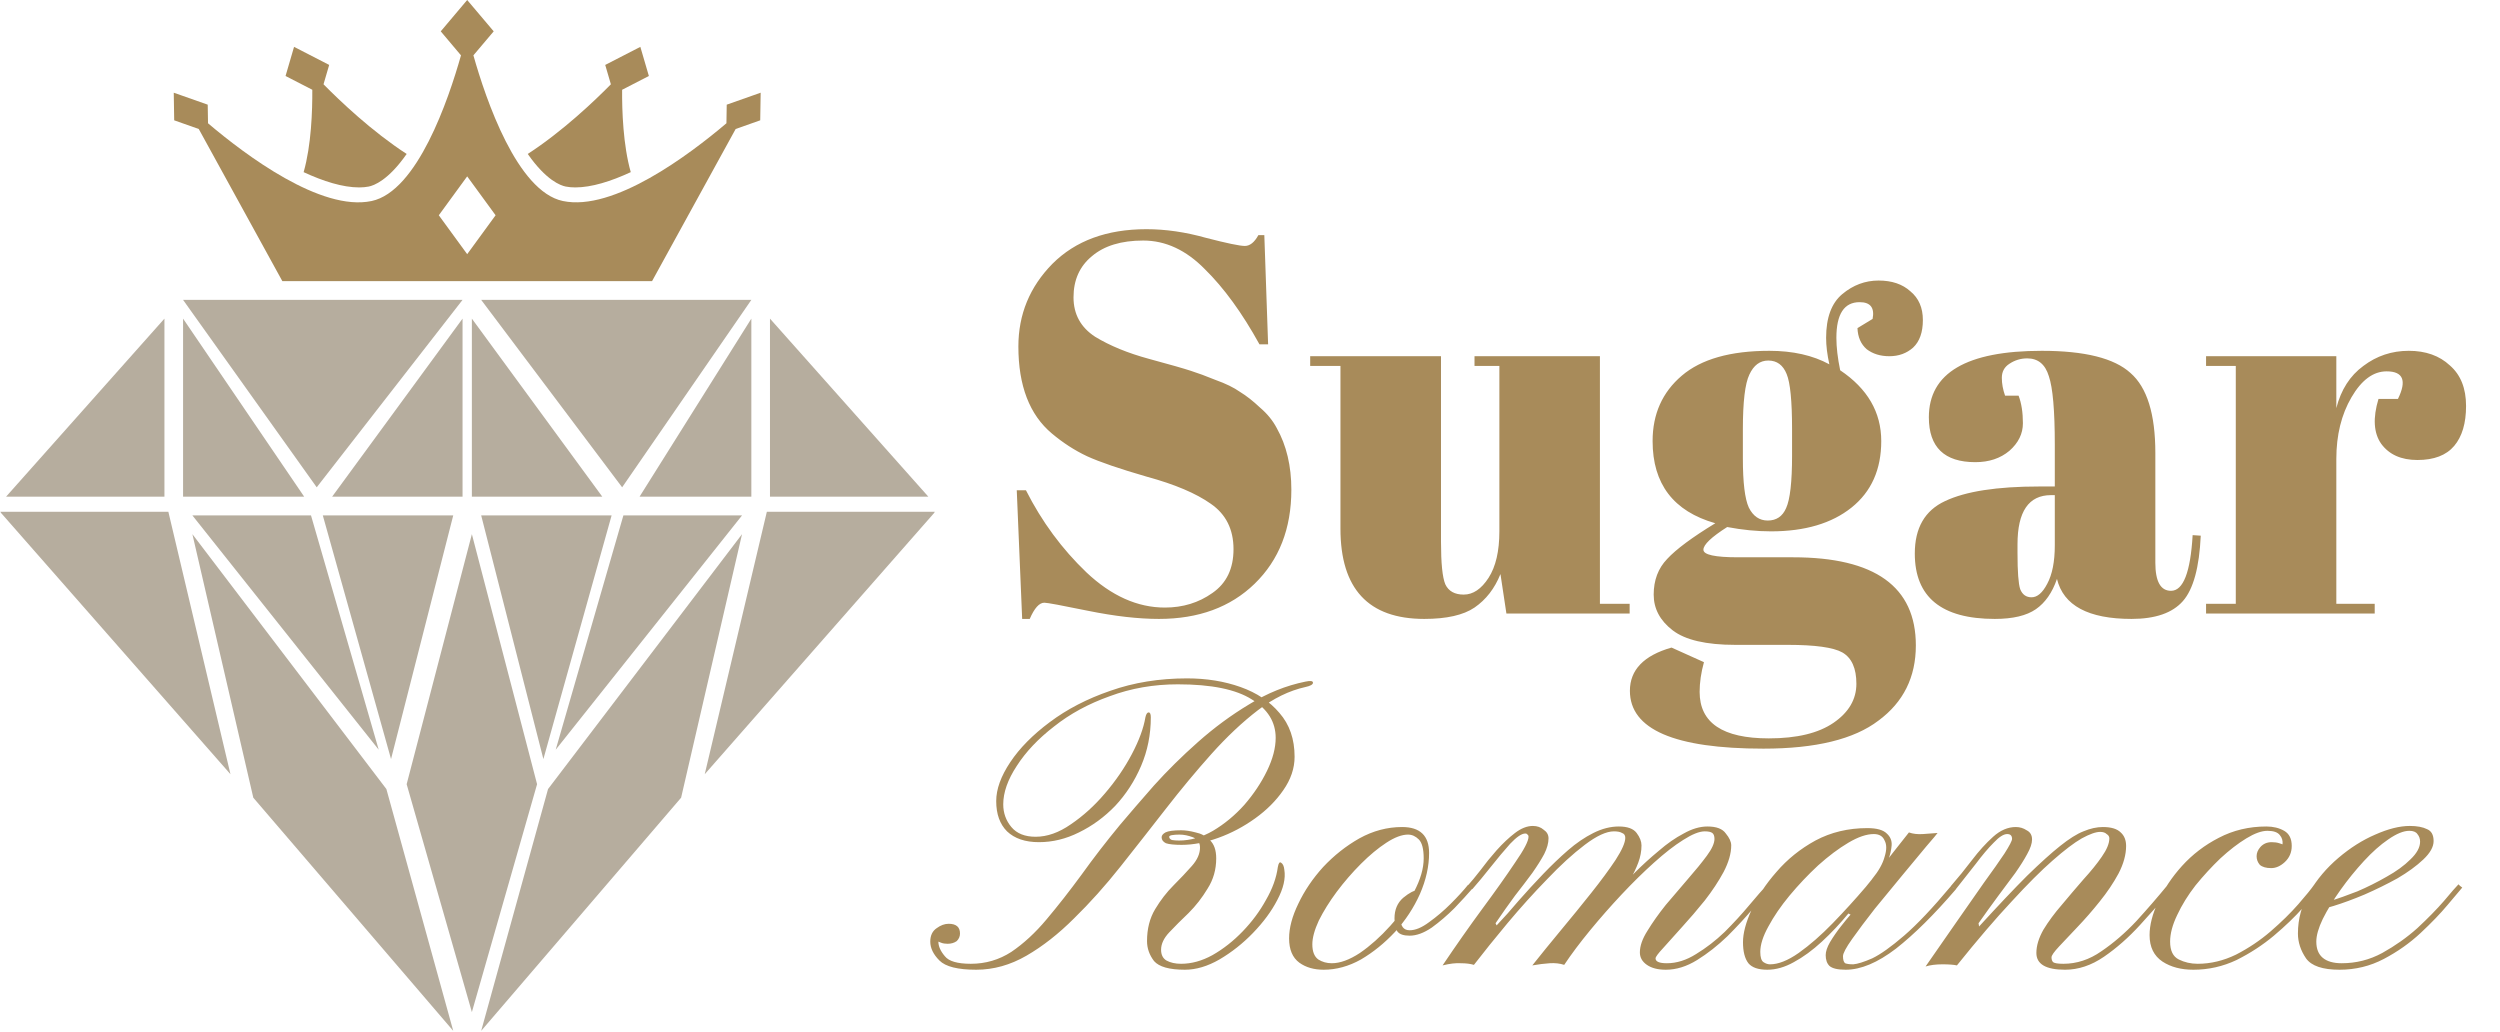 <svg width="925" height="382" viewBox="0 0 925 382" fill="none" xmlns="http://www.w3.org/2000/svg">
<path d="M431 224.8C437.667 224.8 443.533 223 448.6 219.4C453.8 215.8 456.4 210.4 456.4 203.2C456.4 195.867 453.6 190.267 448 186.4C442.533 182.533 434.667 179.2 424.4 176.4C414.267 173.467 406.867 170.933 402.2 168.8C397.667 166.667 393.333 163.867 389.2 160.4C380.933 153.467 376.8 142.733 376.8 128.2C376.8 116.333 381 106.133 389.4 97.6C397.933 89.067 409.533 84.8 424.2 84.8C431.267 84.8 438.6 85.867 446.2 88C453.933 90 458.733 91 460.6 91C462.467 91 464.133 89.667 465.6 87H467.8L469.2 127.4H466C459.6 115.8 452.867 106.533 445.8 99.6C438.867 92.533 431.267 89 423 89C414.867 89 408.533 90.933 404 94.8C399.467 98.533 397.2 103.6 397.2 110C397.2 116.267 399.867 121.133 405.2 124.6C410.667 127.933 417.333 130.667 425.2 132.8C433.067 134.933 438.2 136.4 440.6 137.2C443.133 138 446.2 139.133 449.8 140.6C453.533 141.933 456.533 143.4 458.8 145C461.2 146.467 463.667 148.4 466.2 150.8C468.867 153.067 470.933 155.6 472.4 158.4C476 164.8 477.8 172.4 477.8 181.2C477.8 195.6 473.267 207.2 464.2 216C455.267 224.667 443.467 229 428.8 229C421.2 229 412.467 228 402.6 226C392.867 224 387.467 223 386.4 223C384.533 223 382.733 225 381 229H378.2L376.2 181.4H379.6C385.467 193 392.933 203.133 402 211.8C411.2 220.467 420.867 224.8 431 224.8ZM602.969 227H557.369L555.169 212.4C553.035 217.733 549.835 221.867 545.569 224.8C541.435 227.6 535.235 229 526.969 229C506.302 229 495.969 217.867 495.969 195.6V135.4H484.769V131.8H533.169V200.4C533.169 208.4 533.702 213.667 534.769 216.2C535.969 218.733 538.235 220 541.569 220C545.035 220 548.102 217.933 550.769 213.8C553.435 209.667 554.769 203.933 554.769 196.6V135.4H545.569V131.8H591.969V223.4H602.969V227ZM687.263 121.4L692.863 118C693.663 113.867 692.063 111.8 688.063 111.8C682.329 111.8 679.463 116.2 679.463 125C679.463 128.467 679.929 132.467 680.863 137C690.996 143.8 696.063 152.533 696.063 163.2C696.063 173.733 692.396 181.933 685.063 187.8C677.729 193.667 667.796 196.6 655.263 196.6C650.063 196.6 644.663 196.067 639.063 195C633.196 198.733 630.263 201.533 630.263 203.4C630.263 205.267 634.529 206.2 643.063 206.2H663.463C693.729 206.2 708.863 217.067 708.863 238.8C708.863 250.533 704.263 259.8 695.063 266.6C685.996 273.533 671.796 277 652.463 277C619.529 277 603.062 269.867 603.062 255.6C603.062 247.867 608.196 242.533 618.463 239.6L630.463 245C629.396 248.867 628.863 252.533 628.863 256C628.863 267.467 637.396 273.2 654.463 273.2C664.863 273.2 672.863 271.267 678.463 267.4C684.063 263.533 686.863 258.733 686.863 253C686.863 247.267 685.129 243.4 681.663 241.4C678.329 239.533 671.596 238.6 661.463 238.6H642.063C631.263 238.6 623.529 236.8 618.863 233.2C614.196 229.6 611.863 225.2 611.863 220C611.863 214.667 613.529 210.267 616.863 206.8C620.196 203.2 626.129 198.8 634.663 193.6C619.196 189.2 611.463 179.067 611.463 163.2C611.463 153.2 615.063 145.133 622.263 139C629.463 132.867 640.263 129.8 654.663 129.8C663.329 129.8 670.729 131.467 676.863 134.8C676.063 131.2 675.663 127.933 675.663 125C675.663 117.533 677.663 112.133 681.663 108.8C685.663 105.467 690.129 103.8 695.063 103.8C699.996 103.8 703.929 105.133 706.863 107.8C709.929 110.333 711.463 113.867 711.463 118.4C711.463 122.933 710.263 126.333 707.862 128.6C705.463 130.733 702.529 131.8 699.063 131.8C695.729 131.8 692.929 130.933 690.663 129.2C688.529 127.333 687.396 124.733 687.263 121.4ZM644.863 158.8V169.6C644.863 178.533 645.596 184.6 647.063 187.8C648.663 191 650.996 192.6 654.063 192.6C657.263 192.6 659.529 191.067 660.863 188C662.329 184.8 663.063 178.333 663.063 168.6V158.8C663.063 148.4 662.396 141.6 661.063 138.4C659.729 135.067 657.463 133.4 654.263 133.4C651.196 133.4 648.863 135.133 647.263 138.6C645.663 141.933 644.863 148.667 644.863 158.8ZM754.477 180H760.277V164.6C760.277 151.933 759.543 143.467 758.077 139.2C756.743 134.8 754.077 132.6 750.077 132.6C747.677 132.6 745.477 133.267 743.477 134.6C741.61 135.8 740.677 137.533 740.677 139.8C740.677 141.933 741.077 144.133 741.877 146.4H746.877C747.943 149.2 748.477 152.6 748.477 156.6C748.477 160.467 746.81 163.867 743.477 166.8C740.143 169.6 735.943 171 730.877 171C719.41 171 713.677 165.467 713.677 154.4C713.677 138 727.61 129.8 755.477 129.8C771.343 129.8 782.277 132.533 788.277 138C794.41 143.333 797.477 153.2 797.477 167.6V208.2C797.477 215.133 799.41 218.6 803.277 218.6C807.81 218.6 810.477 211.733 811.277 198L814.277 198.2C813.743 209.933 811.543 218 807.677 222.4C803.81 226.8 797.477 229 788.677 229C772.677 229 763.477 224.067 761.077 214.2C759.343 219.267 756.743 223 753.277 225.4C749.81 227.8 744.743 229 738.077 229C718.343 229 708.477 220.933 708.477 204.8C708.477 195.333 712.21 188.867 719.677 185.4C727.277 181.8 738.877 180 754.477 180ZM746.477 204.6C746.477 211.533 746.81 216 747.477 218C748.277 220 749.677 221 751.677 221C753.81 221 755.743 219.333 757.477 216C759.343 212.533 760.277 207.8 760.277 201.8V183.2H758.877C750.61 183.2 746.477 189.267 746.477 201.4V204.6ZM883.042 137.4C878.109 137.4 873.776 140.6 870.042 147C866.309 153.4 864.442 161 864.442 169.8V223.4H878.642V227H816.242V223.4H827.242V135.4H816.242V131.8H864.442V151C866.176 144.2 869.509 139 874.442 135.4C879.376 131.667 884.976 129.8 891.242 129.8C897.509 129.8 902.576 131.6 906.442 135.2C910.442 138.667 912.442 143.667 912.442 150.2C912.442 156.6 910.976 161.533 908.042 165C905.109 168.467 900.576 170.2 894.442 170.2C888.442 170.2 883.976 168.2 881.042 164.2C878.242 160.2 877.909 154.667 880.042 147.6H887.242C890.576 140.8 889.176 137.4 883.042 137.4Z" fill="#A88B5A"/>
<path d="M361.2 358.8C354.4 358.8 349.867 357.667 347.6 355.4C345.333 353.133 344.2 350.8 344.2 348.4C344.2 346.133 345 344.467 346.6 343.4C348.067 342.333 349.533 341.8 351 341.8C353.8 341.8 355.2 343 355.2 345.4C355.2 346.467 354.8 347.4 354 348.2C353.067 348.867 351.933 349.2 350.6 349.2C349.667 349.2 348.867 349.067 348.2 348.8C347.533 348.533 347.2 348.4 347.2 348.4C347.2 350.133 348 351.933 349.6 353.8C351.067 355.667 354.267 356.6 359.2 356.6C364.667 356.6 369.667 355.133 374.2 352.2C378.733 349.133 383.067 345.133 387.2 340.2C391.467 335.133 395.8 329.6 400.2 323.6C404.6 317.467 409.333 311.333 414.4 305.2C418 300.933 422.2 296.067 427 290.6C431.933 285.133 437.333 279.8 443.2 274.6C449.2 269.267 455.533 264.6 462.2 260.6C468.867 256.467 475.8 253.667 483 252.2C484.867 251.8 485.8 251.933 485.8 252.6C485.8 253.267 484.867 253.8 483 254.2C477 255.533 471.133 258.4 465.4 262.8C459.667 267.2 453.933 272.6 448.2 279C442.6 285.267 437 292 431.4 299.2C425.8 306.4 420.2 313.533 414.6 320.6C409 327.667 403.267 334.067 397.4 339.8C391.667 345.533 385.8 350.133 379.8 353.6C373.8 357.067 367.6 358.8 361.2 358.8ZM438.4 358.8C432.667 358.8 428.867 357.733 427 355.6C425.267 353.333 424.4 350.867 424.4 348.2C424.4 343.667 425.4 339.733 427.4 336.4C429.4 333.067 431.667 330.133 434.2 327.6C436.733 325.067 439 322.667 441 320.4C443 318.133 444 315.867 444 313.6C444 311.733 443.133 310.467 441.4 309.8C439.667 309.133 438 308.8 436.4 308.8C435.333 308.8 434.4 308.867 433.6 309C432.933 309.133 432.6 309.333 432.6 309.6C432.6 310.133 432.933 310.533 433.6 310.8C434.4 310.933 435.267 311 436.2 311C440.467 311 444.667 309.8 448.8 307.4C453.067 304.867 456.933 301.667 460.4 297.8C463.867 293.8 466.667 289.6 468.8 285.2C470.933 280.8 472 276.733 472 273C472 267.133 469.067 262.4 463.2 258.8C457.333 255.067 448.2 253.2 435.8 253.2C426.867 253.2 418.467 254.667 410.6 257.6C402.733 260.4 395.867 264.133 390 268.8C384.133 273.333 379.533 278.2 376.2 283.4C372.867 288.467 371.2 293.2 371.2 297.6C371.2 300.8 372.2 303.6 374.2 306C376.2 308.4 379.2 309.6 383.2 309.6C387.467 309.6 391.8 308.067 396.2 305C400.733 301.933 404.933 298.133 408.8 293.6C412.8 288.933 416.133 284.067 418.8 279C421.467 273.933 423.133 269.4 423.8 265.4C424.067 264.2 424.467 263.6 425 263.6C425.533 263.6 425.8 264.2 425.8 265.4C425.8 271.8 424.6 277.8 422.2 283.4C419.8 289 416.6 293.933 412.6 298.2C408.6 302.333 404.133 305.6 399.2 308C394.4 310.4 389.467 311.6 384.4 311.6C379.333 311.6 375.4 310.267 372.6 307.6C369.933 304.933 368.6 301.2 368.6 296.4C368.6 292 370.333 287.2 373.8 282C377.267 276.8 382.133 271.867 388.4 267.2C394.8 262.4 402.267 258.533 410.8 255.6C419.467 252.533 428.933 251 439.2 251C446.4 251 453 252.067 459 254.2C465 256.333 469.8 259.533 473.4 263.8C477.133 268.067 479 273.467 479 280C479 284.267 477.6 288.4 474.8 292.4C472.133 296.267 468.667 299.733 464.4 302.8C460.133 305.867 455.6 308.267 450.8 310C446 311.733 441.467 312.6 437.2 312.6C434.533 312.6 432.6 312.4 431.4 312C430.333 311.467 429.8 310.733 429.8 309.8C429.8 309.133 430.267 308.533 431.2 308C432.267 307.467 434.2 307.2 437 307.2C438.6 307.2 440.4 307.467 442.4 308C444.4 308.4 446.133 309.333 447.6 310.8C449.2 312.267 450 314.533 450 317.6C450 321.733 448.933 325.467 446.8 328.8C444.8 332.133 442.467 335.133 439.8 337.8C437.133 340.333 434.733 342.733 432.6 345C430.6 347.133 429.6 349.267 429.6 351.4C429.6 353.267 430.267 354.6 431.6 355.4C433.067 356.2 434.867 356.6 437 356.6C440.867 356.6 444.733 355.533 448.6 353.4C452.6 351.133 456.333 348.2 459.8 344.6C463.267 341 466.133 337.133 468.4 333C470.8 328.867 472.267 324.8 472.8 320.8C473.067 319.333 473.467 318.8 474 319.2C474.667 319.6 475.067 320.467 475.2 321.8C475.733 325 474.867 328.733 472.6 333C470.467 337.133 467.467 341.2 463.6 345.2C459.867 349.067 455.733 352.333 451.2 355C446.8 357.533 442.533 358.8 438.4 358.8ZM518.764 306C525.431 306 528.764 309.2 528.764 315.6C528.764 320.533 527.631 325.6 525.364 330.8C523.097 335.867 520.031 340.533 516.164 344.8C512.297 348.933 508.097 352.333 503.564 355C499.031 357.533 494.431 358.8 489.764 358.8C486.164 358.8 483.164 357.933 480.764 356.2C478.231 354.333 476.964 351.333 476.964 347.2C476.964 343.333 478.097 339.067 480.364 334.4C482.631 329.6 485.697 325.067 489.564 320.8C493.564 316.533 498.031 313 502.964 310.2C508.031 307.4 513.297 306 518.764 306ZM520.964 308.8C518.697 308.8 516.031 309.8 512.964 311.8C509.897 313.8 506.764 316.4 503.564 319.6C500.364 322.8 497.364 326.267 494.564 330C491.897 333.6 489.697 337.133 487.964 340.6C486.364 344.067 485.564 347 485.564 349.4C485.564 352.067 486.297 353.933 487.764 355C489.231 355.933 490.897 356.4 492.764 356.4C495.831 356.4 499.297 355.133 503.164 352.6C507.031 349.933 510.764 346.6 514.364 342.6C517.964 338.6 520.897 334.4 523.164 330C525.564 325.467 526.764 321.333 526.764 317.6C526.764 314.133 526.164 311.8 524.964 310.6C523.764 309.4 522.431 308.8 520.964 308.8ZM524.564 329.4C525.231 329.4 525.497 329.667 525.364 330.2C525.364 330.6 525.031 330.8 524.364 330.8C523.831 330.8 523.031 331.533 521.964 333C521.031 334.333 520.164 335.733 519.364 337.2C518.564 338.667 518.164 339.467 518.164 339.6C518.164 342.667 519.297 344.2 521.564 344.2C523.697 344.2 526.097 343.2 528.764 341.2C531.564 339.2 534.231 336.933 536.764 334.4C539.431 331.733 541.564 329.4 543.164 327.4L544.764 328.8C543.031 330.8 540.831 333.2 538.164 336C535.497 338.667 532.697 341.067 529.764 343.2C526.831 345.2 524.097 346.2 521.564 346.2C519.431 346.2 517.964 345.733 517.164 344.8C516.364 343.867 515.964 342.2 515.964 339.8C515.964 336.6 517.031 334.067 519.164 332.2C521.431 330.333 523.231 329.4 524.564 329.4ZM616.353 358.8C613.42 358.8 611.086 358.2 609.353 357C607.62 355.8 606.753 354.267 606.753 352.4C606.753 350 607.686 347.333 609.553 344.4C611.42 341.333 613.686 338.133 616.353 334.8C619.153 331.467 621.886 328.267 624.553 325.2C627.353 322 629.686 319.133 631.553 316.6C633.42 314.067 634.353 312 634.353 310.4C634.353 309.333 634.086 308.6 633.553 308.2C633.02 307.8 632.086 307.6 630.753 307.6C628.753 307.6 626.086 308.667 622.753 310.8C619.553 312.8 615.953 315.6 611.953 319.2C608.086 322.667 604.086 326.6 599.953 331C595.953 335.267 592.086 339.667 588.353 344.2C584.62 348.733 581.42 353 578.753 357C577.153 356.467 575.353 356.267 573.353 356.4C571.353 356.533 569.22 356.8 566.953 357.2C570.02 353.333 573.486 349.067 577.353 344.4C581.353 339.6 585.153 334.933 588.753 330.4C592.353 325.867 595.353 321.8 597.753 318.2C600.153 314.467 601.353 311.733 601.353 310C601.353 309.067 600.953 308.467 600.153 308.2C599.486 307.8 598.486 307.6 597.153 307.6C594.353 307.6 590.753 309.267 586.353 312.6C581.953 315.933 577.286 320.2 572.353 325.4C567.42 330.467 562.553 335.867 557.753 341.6C553.086 347.2 548.953 352.333 545.353 357C544.02 356.6 542.42 356.4 540.553 356.4C538.686 356.267 536.42 356.533 533.753 357.2C538.686 349.867 543.553 342.933 548.353 336.4C553.286 329.733 557.353 324 560.553 319.2C563.886 314.4 565.553 311.2 565.553 309.6C565.553 309.2 565.42 308.933 565.153 308.8C565.02 308.533 564.753 308.4 564.353 308.4C563.02 308.4 561.153 309.667 558.753 312.2C556.486 314.733 554.086 317.6 551.553 320.8C549.02 324 546.753 326.733 544.753 329L542.953 327.8C544.286 326.333 545.886 324.4 547.753 322C549.62 319.467 551.62 317 553.753 314.6C556.02 312.067 558.286 309.933 560.553 308.2C562.82 306.467 565.02 305.6 567.153 305.6C568.753 305.6 570.086 306.067 571.153 307C572.353 307.8 572.953 308.867 572.953 310.2C572.953 311.933 572.42 313.867 571.353 316C570.286 318 568.82 320.333 566.953 323C565.086 325.533 562.953 328.333 560.553 331.4C558.286 334.467 555.886 337.867 553.353 341.6L553.753 342.4C556.42 339.6 559.153 336.533 561.953 333.2C564.886 329.867 567.886 326.6 570.953 323.4C574.02 320.2 577.086 317.267 580.153 314.6C583.22 311.933 586.353 309.8 589.553 308.2C592.753 306.6 595.886 305.8 598.953 305.8C602.153 305.8 604.353 306.6 605.553 308.2C606.753 309.8 607.353 311.333 607.353 312.8C607.353 314.933 606.953 317.067 606.153 319.2C605.353 321.333 604.353 323.4 603.153 325.4C601.953 327.267 600.753 329 599.553 330.6C598.353 332.067 597.286 333.267 596.353 334.2C595.42 335.133 594.886 335.733 594.753 336L593.553 335C594.486 334.067 595.953 332.467 597.953 330.2C599.953 327.933 602.286 325.467 604.953 322.8C607.753 320 610.686 317.333 613.753 314.8C616.82 312.133 619.886 310 622.953 308.4C626.02 306.667 628.953 305.8 631.753 305.8C635.086 305.8 637.353 306.667 638.553 308.4C639.886 310 640.553 311.467 640.553 312.8C640.553 315.733 639.62 319 637.753 322.6C635.886 326.067 633.553 329.6 630.753 333.2C627.953 336.667 625.153 339.933 622.353 343C619.553 346.067 617.22 348.667 615.353 350.8C613.486 352.8 612.553 354.067 612.553 354.6C612.553 355.8 613.953 356.4 616.753 356.4C620.353 356.4 623.953 355.267 627.553 353C631.286 350.733 634.82 348 638.153 344.8C641.486 341.467 644.486 338.2 647.153 335C649.953 331.667 652.22 329.067 653.953 327.2L655.553 328.4C653.953 330.133 651.686 332.667 648.753 336C645.953 339.333 642.753 342.8 639.153 346.4C635.553 349.867 631.82 352.8 627.953 355.2C624.086 357.6 620.22 358.8 616.353 358.8ZM696.905 322C696.371 323.067 695.571 324 694.505 324.8C693.571 325.6 692.838 326.133 692.305 326.4C691.905 326.533 692.038 326.133 692.705 325.2C695.105 322.267 696.638 319.533 697.305 317C698.105 314.467 698.105 312.467 697.305 311C696.638 309.4 695.305 308.6 693.305 308.6C690.638 308.6 687.505 309.667 683.905 311.8C680.305 313.933 676.571 316.733 672.705 320.2C668.971 323.667 665.438 327.4 662.105 331.4C658.905 335.267 656.305 339.067 654.305 342.8C652.305 346.4 651.305 349.533 651.305 352.2C651.305 354.2 651.705 355.467 652.505 356C653.305 356.533 654.105 356.8 654.905 356.8C657.971 356.8 661.505 355.4 665.505 352.6C669.638 349.667 673.838 346 678.105 341.6C682.371 337.2 686.438 332.733 690.305 328.2C694.171 323.533 697.505 319.333 700.305 315.6C703.238 311.867 705.238 309.333 706.305 308C707.771 308.533 709.505 308.733 711.505 308.6C713.638 308.467 715.438 308.333 716.905 308.2C716.638 308.6 715.238 310.267 712.705 313.2C710.305 316.133 707.371 319.667 703.905 323.8C700.571 327.8 697.171 331.933 693.705 336.2C690.371 340.467 687.571 344.2 685.305 347.4C683.038 350.6 681.905 352.733 681.905 353.8C681.905 355.133 682.171 356 682.705 356.4C683.371 356.667 684.371 356.8 685.705 356.8C687.305 356.667 689.638 355.933 692.705 354.6C695.771 353.133 699.705 350.333 704.505 346.2C709.305 342.067 715.105 335.933 721.905 327.8C721.905 327.8 722.171 328 722.705 328.4C723.371 328.8 723.705 329 723.705 329C715.705 338.333 708.305 345.667 701.505 351C694.705 356.2 688.505 358.8 682.905 358.8C679.971 358.8 677.971 358.333 676.905 357.4C675.971 356.467 675.505 355.133 675.505 353.4C675.505 352.067 676.038 350.467 677.105 348.6C678.305 346.6 679.638 344.667 681.105 342.8C682.571 340.933 683.771 339.467 684.705 338.4C684.705 338.4 684.571 338.333 684.305 338.2C684.038 338.067 683.905 338 683.905 338C680.838 341.733 677.571 345.2 674.105 348.4C670.638 351.6 667.171 354.133 663.705 356C660.371 357.867 657.105 358.8 653.905 358.8C650.571 358.8 648.238 358 646.905 356.4C645.571 354.667 644.905 352.067 644.905 348.6C644.905 345.267 645.971 341.267 648.105 336.6C650.238 331.8 653.305 327.133 657.305 322.6C661.305 317.933 666.105 314.067 671.705 311C677.438 307.933 683.838 306.4 690.905 306.4C694.371 306.4 696.771 307.067 698.105 308.4C699.438 309.6 700.038 311.067 699.905 312.8C699.771 314.533 699.371 316.267 698.705 318C698.038 319.733 697.438 321.067 696.905 322ZM764.059 358.8C756.993 358.8 753.459 356.733 753.459 352.6C753.459 349.933 754.326 347.067 756.059 344C757.926 340.933 760.193 337.867 762.859 334.8C765.526 331.6 768.193 328.467 770.859 325.4C773.659 322.333 775.926 319.533 777.659 317C779.526 314.333 780.459 312.067 780.459 310.2C780.459 309.533 780.126 309 779.459 308.6C778.926 308.067 778.126 307.8 777.059 307.8C775.459 307.8 773.193 308.6 770.259 310.2C767.459 311.8 763.859 314.533 759.459 318.4C755.193 322.133 750.126 327.2 744.259 333.6C738.393 339.867 731.659 347.733 724.059 357.2C722.859 356.933 721.059 356.8 718.659 356.8C716.259 356.8 714.193 357.067 712.459 357.6C716.326 352 720.126 346.533 723.859 341.2C727.593 335.867 730.993 331 734.059 326.6C737.259 322.2 739.793 318.6 741.659 315.8C743.526 312.867 744.459 311.067 744.459 310.4C744.459 309.2 743.859 308.6 742.659 308.6C741.326 308.6 739.659 309.667 737.659 311.8C735.659 313.8 733.459 316.4 731.059 319.6C728.659 322.667 726.193 325.8 723.659 329L721.859 327.8C724.526 324.733 727.126 321.533 729.659 318.2C732.193 314.867 734.793 312 737.459 309.6C740.126 307.2 742.926 306 745.859 306C747.326 306 748.659 306.4 749.859 307.2C751.193 307.867 751.859 309 751.859 310.6C751.859 312.067 751.259 313.867 750.059 316C748.993 318 747.526 320.333 745.659 323C743.793 325.533 741.659 328.4 739.259 331.6C736.993 334.667 734.593 338 732.059 341.6L732.259 342.8C739.326 335.067 745.259 328.8 750.059 324C754.993 319.2 759.059 315.533 762.259 313C765.593 310.333 768.459 308.533 770.859 307.6C773.393 306.533 775.793 306 778.059 306C781.126 306 783.326 306.667 784.659 308C785.993 309.2 786.659 310.867 786.659 313C786.659 316.2 785.726 319.6 783.859 323.2C781.993 326.667 779.659 330.133 776.859 333.6C774.193 336.933 771.459 340.067 768.659 343C765.993 345.8 763.726 348.2 761.859 350.2C759.993 352.2 759.059 353.533 759.059 354.2C759.059 355 759.259 355.6 759.659 356C760.193 356.4 761.459 356.6 763.459 356.6C768.393 356.6 773.059 355.067 777.459 352C781.993 348.933 786.326 345.2 790.459 340.8C794.593 336.267 798.459 331.8 802.059 327.4L803.659 328.8C800.059 333.067 796.126 337.533 791.859 342.2C787.593 346.867 783.126 350.8 778.459 354C773.793 357.2 768.993 358.8 764.059 358.8ZM840.342 321.2C838.476 321.2 837.076 320.8 836.142 320C835.342 319.067 834.942 318 834.942 316.8C834.942 315.6 835.409 314.467 836.342 313.4C837.409 312.2 838.809 311.6 840.542 311.6C841.609 311.6 842.542 311.733 843.342 312C844.142 312.267 844.542 312.4 844.542 312.4C844.676 311.067 844.342 309.933 843.542 309C842.742 307.933 841.209 307.4 838.942 307.4C836.809 307.4 834.209 308.333 831.142 310.2C828.076 312.067 824.876 314.533 821.542 317.6C818.342 320.667 815.276 324 812.342 327.6C809.542 331.2 807.276 334.867 805.542 338.6C803.809 342.2 802.942 345.467 802.942 348.4C802.942 351.733 804.009 353.933 806.142 355C808.276 356.067 810.609 356.6 813.142 356.6C817.942 356.6 822.676 355.467 827.342 353.2C832.009 350.8 836.276 347.933 840.142 344.6C844.142 341.133 847.542 337.8 850.342 334.6C853.142 331.4 855.142 328.933 856.342 327.2L858.142 328.4C857.076 330 855.076 332.467 852.142 335.8C849.209 339.133 845.609 342.6 841.342 346.2C837.209 349.667 832.609 352.667 827.542 355.2C822.476 357.6 817.142 358.8 811.542 358.8C807.009 358.8 803.209 357.8 800.142 355.8C796.942 353.667 795.342 350.4 795.342 346C795.342 342.267 796.409 338.133 798.542 333.6C800.676 328.933 803.609 324.533 807.342 320.4C811.209 316.133 815.742 312.667 820.942 310C826.276 307.2 832.142 305.8 838.542 305.8C841.076 305.8 843.276 306.333 845.142 307.4C847.009 308.467 847.942 310.333 847.942 313C847.942 315.4 847.076 317.4 845.342 319C843.742 320.467 842.076 321.2 840.342 321.2ZM865.634 358.8C859.368 358.8 855.234 357.4 853.234 354.6C851.234 351.667 850.234 348.6 850.234 345.4C850.234 339.933 851.634 334.867 854.434 330.2C857.234 325.4 860.834 321.133 865.234 317.4C869.634 313.667 874.168 310.8 878.834 308.8C883.634 306.667 887.901 305.6 891.634 305.6C894.301 305.6 896.434 306 898.034 306.8C899.634 307.467 900.434 308.933 900.434 311.2C900.434 313.333 899.168 315.6 896.634 318C894.101 320.4 890.901 322.733 887.034 325C883.168 327.133 879.101 329.133 874.834 331C870.701 332.733 866.901 334.133 863.434 335.2C859.968 336.267 857.434 336.8 855.834 336.8C855.834 336.8 855.834 336.467 855.834 335.8C855.834 335 855.834 334.6 855.834 334.6C857.034 334.733 859.101 334.333 862.034 333.4C865.101 332.467 868.501 331.267 872.234 329.8C875.968 328.2 879.568 326.4 883.034 324.4C886.634 322.4 889.568 320.267 891.834 318C894.234 315.733 895.434 313.533 895.434 311.4C895.434 310.333 895.101 309.4 894.434 308.6C893.901 307.8 892.901 307.4 891.434 307.4C889.301 307.4 886.701 308.467 883.634 310.6C880.701 312.6 877.701 315.267 874.634 318.6C871.568 321.933 868.701 325.467 866.034 329.2C863.368 332.933 861.168 336.533 859.434 340C857.834 343.333 857.034 346.133 857.034 348.4C857.034 351.067 857.834 353.067 859.434 354.4C861.034 355.733 863.368 356.4 866.434 356.4C871.768 356.4 876.768 355.133 881.434 352.6C886.234 349.933 890.568 346.867 894.434 343.4C898.301 339.8 901.568 336.467 904.234 333.4C906.901 330.2 908.701 328.133 909.634 327.2C909.634 327.2 909.834 327.4 910.234 327.8C910.768 328.2 911.034 328.4 911.034 328.4C910.101 329.467 908.301 331.6 905.634 334.8C902.968 338 899.634 341.467 895.634 345.2C891.634 348.933 887.101 352.133 882.034 354.8C876.968 357.467 871.501 358.8 865.634 358.8Z" fill="#A88B5A"/>
<path d="M277.999 183.771V117.891L236.636 183.771H277.999Z" fill="#B6AD9E"/>
<path d="M112.351 63.699C119.685 67.099 126.839 69.348 132.895 69.348C134.147 69.348 135.322 69.237 136.403 69.03C138.307 68.665 143.66 66.734 150.462 56.969C137.553 48.571 125.784 37.36 119.702 31.186L121.795 24.019L108.8 17.337L105.652 28.119L115.551 33.212C115.602 40.864 115.199 53.719 112.343 63.699H112.351Z" fill="#A88B5A"/>
<path d="M209.337 69.03C210.409 69.237 211.592 69.348 212.844 69.348C218.891 69.348 226.052 67.092 233.384 63.692C230.537 53.714 230.125 40.86 230.185 33.218L240.082 28.117L236.926 17.337L223.933 24.026L226.026 31.192C219.945 37.364 208.179 48.574 195.272 56.963C202.073 66.734 207.433 68.657 209.337 69.03Z" fill="#A88B5A"/>
<path d="M268.888 38.726L268.782 45.606C254.96 57.334 226.997 78.336 208.247 74.372C191.34 70.787 179.794 36.901 175.16 20.474L182.667 11.596L172.859 0L163.076 11.596L170.566 20.482C165.932 36.909 154.41 70.787 137.488 74.38C118.737 78.344 90.783 57.342 76.969 45.614L76.854 38.726L64.289 34.299L64.452 44.516L73.542 47.728L104.466 104.021H241.26L272.192 47.728L281.282 44.516L281.445 34.299L268.896 38.726H268.888ZM172.859 94.045L162.358 79.649L172.859 65.254L183.368 79.649L172.859 94.045Z" fill="#A88B5A"/>
<path d="M174.591 183.771H222.848L174.591 117.891V183.771Z" fill="#B6AD9E"/>
<path d="M144.683 280.858L167.697 190.706H119.44L144.683 280.858Z" fill="#B6AD9E"/>
<path d="M67.736 117.891V183.771H112.546L67.736 117.891Z" fill="#B6AD9E"/>
<path d="M142.961 291.947L71.183 197.641L93.722 295.149L167.697 381.412L142.961 291.947Z" fill="#B6AD9E"/>
<path d="M201.051 280.858L226.295 190.706H178.038L201.051 280.858Z" fill="#B6AD9E"/>
<path d="M202.774 291.947L178.038 381.412L252.012 295.149L274.552 197.641L202.774 291.947Z" fill="#B6AD9E"/>
<path d="M60.842 117.891L2.244 183.771H60.842V117.891Z" fill="#B6AD9E"/>
<path d="M171.144 183.771V117.891L122.887 183.771H171.144Z" fill="#B6AD9E"/>
<mask id="mask0_13_195" style="mask-type:luminance" maskUnits="userSpaceOnUse" x="0" y="188" width="87" height="101">
<path d="M0 188.654H86.87V288.249H0V188.654Z" fill="white"/>
</mask>
<g mask="url(#mask0_13_195)">
<path d="M62.291 189.349H1.52588e-05L85.274 286.46L62.291 189.349Z" fill="#B6AD9E"/>
</g>
<path d="M117.184 180.304L171.144 110.956H67.736L117.184 180.304Z" fill="#B6AD9E"/>
<path d="M230.194 180.304L277.998 110.956H178.038L230.194 180.304Z" fill="#B6AD9E"/>
<mask id="mask1_13_195" style="mask-type:luminance" maskUnits="userSpaceOnUse" x="259" y="188" width="87" height="101">
<path d="M259.607 188.654H346V288.249H259.607V188.654Z" fill="white"/>
</mask>
<g mask="url(#mask1_13_195)">
<path d="M283.733 189.349L260.751 286.46L346.025 189.349H283.733Z" fill="#B6AD9E"/>
</g>
<path d="M284.892 117.891V183.771H343.49L284.892 117.891Z" fill="#B6AD9E"/>
<path d="M198.719 290.153L174.595 197.641L150.462 290.153L174.595 374.477L198.719 290.153Z" fill="#B6AD9E"/>
<path d="M230.655 190.706L205.613 277.39L274.552 190.706H230.655Z" fill="#B6AD9E"/>
<path d="M115.071 190.706H71.183L140.121 277.39L115.071 190.706Z" fill="#B6AD9E"/>
</svg>
